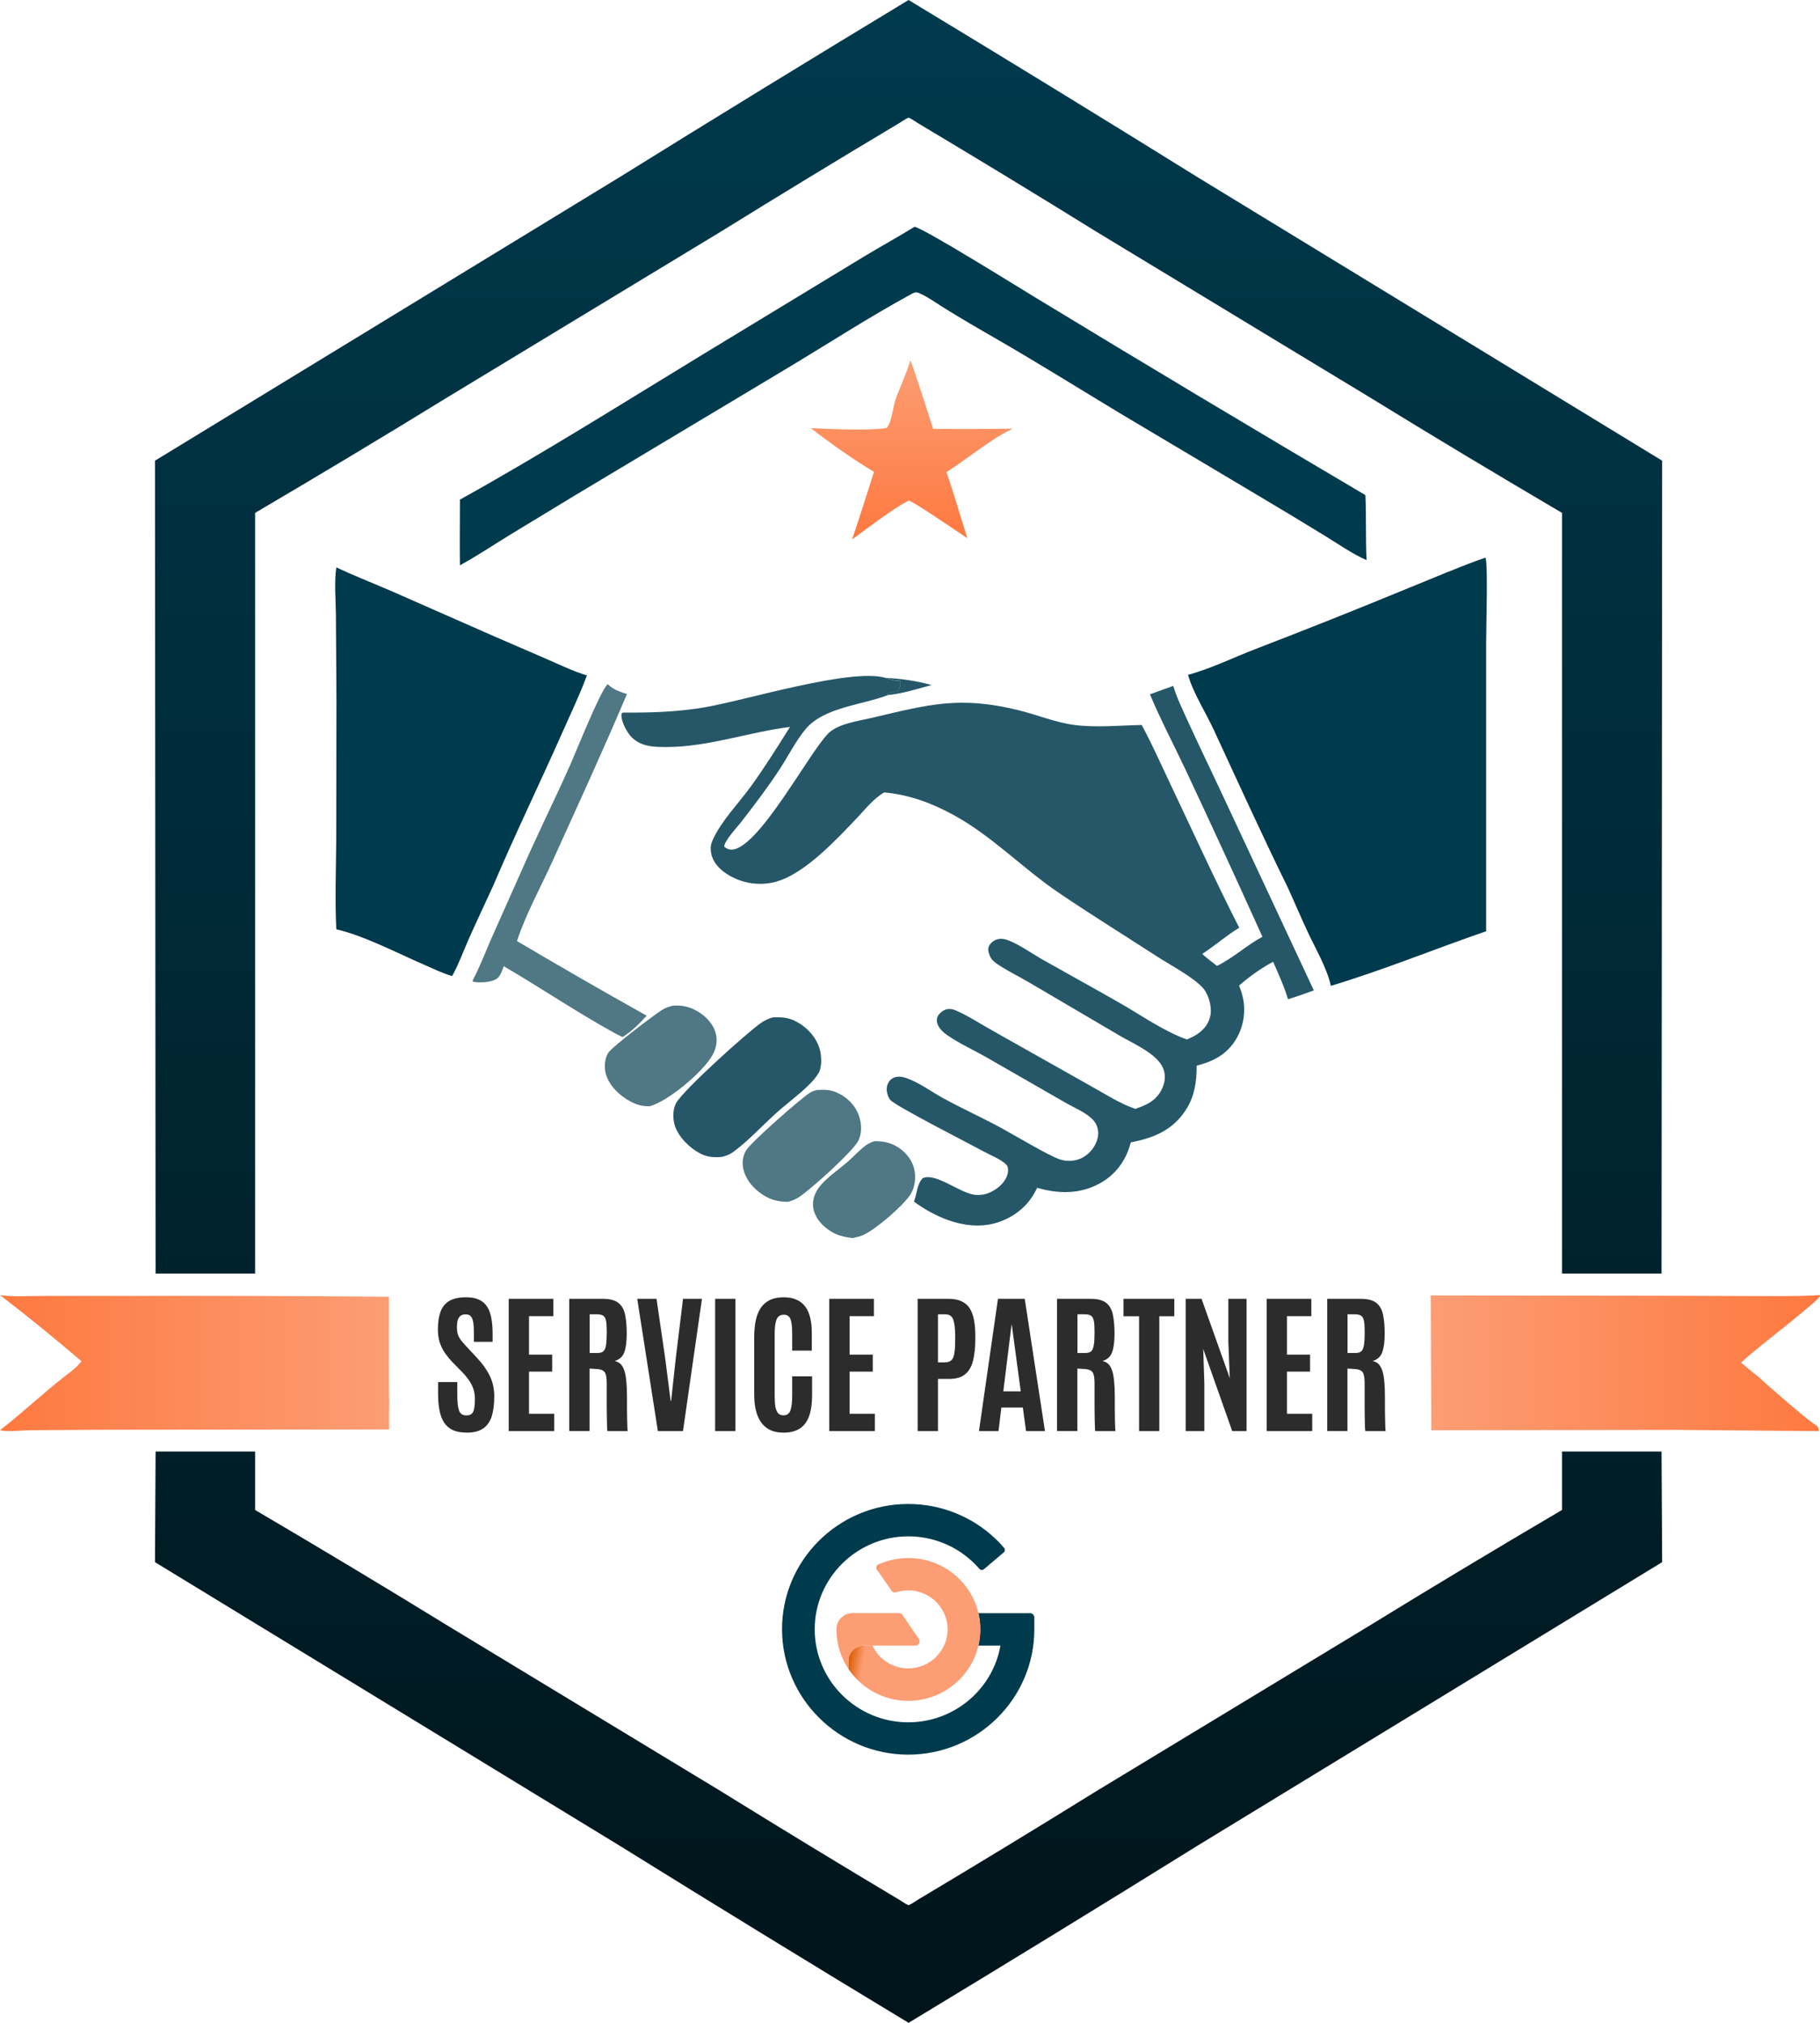 <svg width="45" height="50" viewBox="0 0 45 50" fill="none" xmlns="http://www.w3.org/2000/svg">
<g clip-path="url(#clip0_51868_11154)">
<path d="M22.507 8.909C22.544 8.943 23.018 10.43 23.073 10.603C23.728 10.607 24.383 10.605 25.039 10.598L25.021 10.606C25.011 10.61 25.002 10.615 24.993 10.62C24.518 10.841 23.88 11.369 23.4 11.669C23.59 12.21 23.743 12.756 23.916 13.302C23.732 13.181 22.55 12.37 22.467 12.374C22.088 12.561 21.432 13.07 21.068 13.335C21.256 12.779 21.43 12.222 21.61 11.663C21.069 11.34 20.546 10.967 20.049 10.583C20.46 10.604 21.557 10.651 21.923 10.578C22.056 10.424 22.072 10.071 22.143 9.874C22.26 9.547 22.409 9.248 22.507 8.909Z" fill="url(#paint0_linear_51868_11154)"/>
<path d="M22.613 5.606C22.842 5.642 25.232 7.132 25.585 7.345C28.3 8.994 31.025 10.625 33.76 12.238C33.784 12.773 33.762 13.31 33.789 13.846C33.423 13.682 33.08 13.442 32.739 13.232C32.227 12.918 31.712 12.607 31.195 12.3L27.692 10.215C26.656 9.59 25.632 8.95 24.583 8.346C24.178 8.115 23.777 7.879 23.381 7.635C23.173 7.509 22.948 7.34 22.726 7.246C22.646 7.211 22.638 7.224 22.559 7.255C21.495 7.832 20.471 8.499 19.432 9.121L14.167 12.274L12.576 13.24C12.176 13.486 11.783 13.749 11.372 13.973C11.364 13.433 11.372 12.891 11.372 12.35C13.434 11.204 15.437 9.941 17.452 8.715L21.395 6.322C21.798 6.079 22.212 5.853 22.612 5.606H22.613Z" fill="#003A4D"/>
<path d="M0 32.011C0.334 32.062 0.72 32.032 1.06 32.032H2.974C5.249 32.026 7.344 32.032 9.618 32.053C9.618 32.937 9.611 33.822 9.623 34.707C9.619 34.916 9.619 35.124 9.623 35.333L2.606 35.34L0.769 35.352C0.544 35.355 0.274 35.389 0.056 35.364C0.033 35.362 0.023 35.356 0.004 35.349C0.546 34.929 1.039 34.461 1.577 34.038C1.737 33.92 1.897 33.801 2.014 33.646C1.358 33.085 0.687 32.54 0 32.011Z" fill="url(#paint1_linear_51868_11154)"/>
<path d="M44.995 32.011L45 32.046C44.847 32.211 44.662 32.352 44.488 32.498C44.014 32.896 43.505 33.268 43.048 33.68C43.188 33.794 43.324 33.917 43.471 34.025C43.665 34.212 44.754 35.162 44.927 35.246C44.952 35.293 44.984 35.322 44.968 35.374L41.44 35.344L35.39 35.353L35.375 32.02L41.154 32.027L43.38 32.035C43.918 32.035 44.459 32.046 44.995 32.011V32.011Z" fill="url(#paint2_linear_51868_11154)"/>
<path d="M21.897 16.756C22.278 16.774 22.666 16.829 23.032 16.933C22.684 17.027 22.307 17.148 21.948 17.18C21.942 17.158 21.944 17.173 21.956 17.136C22.041 17.122 22.117 17.107 22.196 17.078C22.261 16.994 22.27 16.932 22.26 16.827C22.14 16.822 22.037 16.805 21.923 16.764L21.896 16.755L21.897 16.756Z" fill="#265768"/>
<path d="M21.63 28.208C21.814 28.207 21.978 28.234 22.141 28.321C22.361 28.44 22.538 28.638 22.601 28.882C22.654 29.089 22.626 29.354 22.505 29.534C22.309 29.823 21.68 30.362 21.364 30.518C21.277 30.561 21.177 30.581 21.083 30.602C20.942 30.586 20.796 30.562 20.665 30.502C20.432 30.393 20.218 30.205 20.133 29.957C20.075 29.785 20.1 29.608 20.186 29.448C20.237 29.354 20.307 29.275 20.384 29.199C20.557 29.028 20.762 28.886 20.946 28.728C21.106 28.59 21.251 28.422 21.424 28.3C21.487 28.256 21.555 28.229 21.63 28.206V28.208Z" fill="#4F7784"/>
<path d="M16.639 24.857C16.836 24.846 16.986 24.869 17.166 24.955C17.389 25.061 17.602 25.259 17.683 25.494C17.75 25.691 17.719 25.89 17.621 26.071C17.39 26.494 16.533 27.21 16.068 27.344C15.885 27.346 15.758 27.315 15.596 27.23C15.331 27.091 15.066 26.846 14.982 26.552C14.936 26.391 14.946 26.172 15.037 26.027C15.133 25.873 16.195 25.07 16.371 24.962C16.456 24.909 16.544 24.882 16.639 24.857H16.639Z" fill="#4F7784"/>
<path d="M20.205 26.942C20.374 26.932 20.518 26.932 20.678 27C20.931 27.108 21.138 27.306 21.233 27.566C21.306 27.766 21.32 28.015 21.215 28.209C21.073 28.473 20.047 29.399 19.757 29.589C19.67 29.646 19.584 29.678 19.484 29.707C19.285 29.703 19.117 29.676 18.94 29.579C18.694 29.446 18.467 29.21 18.39 28.937C18.343 28.774 18.356 28.582 18.447 28.436C18.577 28.225 19.769 27.178 20.018 27.015C20.076 26.977 20.136 26.957 20.204 26.942H20.205Z" fill="#4F7784"/>
<path d="M15.024 16.91C15.16 17.045 15.324 17.096 15.501 17.156C14.912 18.549 14.279 19.922 13.654 21.3C13.363 21.943 13.003 22.59 12.782 23.261C13.844 23.889 14.912 24.503 15.989 25.106C15.81 25.302 15.621 25.49 15.395 25.633C15.312 25.598 15.23 25.553 15.15 25.51C14.235 25.003 13.359 24.41 12.456 23.883C12.411 23.995 12.375 24.137 12.265 24.203C12.127 24.284 11.844 24.299 11.69 24.264L11.687 24.234C11.868 23.894 12.004 23.529 12.159 23.176L12.908 21.494C13.291 20.618 13.719 19.762 14.107 18.888C14.263 18.535 14.831 17.103 15.024 16.911L15.024 16.91Z" fill="#4F7784"/>
<path d="M19.096 25.149C19.313 25.137 19.486 25.146 19.685 25.249C19.948 25.386 20.178 25.634 20.264 25.919C20.314 26.087 20.33 26.373 20.236 26.53C20.175 26.633 20.086 26.732 20 26.816C19.748 27.065 19.449 27.28 19.185 27.519C18.838 27.831 18.49 28.214 18.112 28.486C18.035 28.541 17.95 28.568 17.86 28.594C17.662 28.616 17.493 28.604 17.313 28.512C17.052 28.378 16.773 28.1 16.684 27.82C16.633 27.655 16.631 27.417 16.718 27.263C16.906 26.934 18.46 25.532 18.819 25.282C18.908 25.22 18.993 25.183 19.096 25.151L19.096 25.149Z" fill="#265768"/>
<path d="M8.315 14.024C8.771 14.238 9.24 14.421 9.702 14.621L12.208 15.724L13.523 16.293C13.847 16.435 14.171 16.591 14.511 16.695C14.335 17.174 14.115 17.629 13.909 18.095C13.346 19.365 12.738 20.616 12.194 21.894C11.991 22.335 11.783 22.775 11.586 23.22C11.453 23.52 11.34 23.838 11.179 24.126C10.946 24.059 10.719 23.947 10.497 23.851C9.833 23.563 9.002 23.128 8.315 22.97C8.28 22.246 8.308 21.511 8.313 20.785L8.319 17.316L8.305 15.175C8.301 14.804 8.261 14.389 8.316 14.023L8.315 14.024Z" fill="#003A4D"/>
<path d="M36.718 13.787L36.734 13.8C36.79 13.995 36.745 15.52 36.745 15.877V23.018C35.465 23.459 34.205 23.977 32.906 24.368C32.804 23.913 32.521 23.441 32.324 23.015C32.157 22.658 32.005 22.296 31.841 21.938C31.209 20.652 30.614 19.342 30.012 18.042C29.82 17.626 29.491 17.11 29.375 16.68C29.946 16.526 30.496 16.252 31.049 16.04C32.319 15.552 33.584 15.048 34.841 14.529C35.463 14.279 36.085 14.007 36.718 13.786V13.787Z" fill="#003A4D"/>
<path d="M19.529 17.969C18.515 18.096 17.533 18.458 16.504 18.464C16.176 18.465 15.857 18.465 15.611 18.216C15.503 18.107 15.356 17.831 15.366 17.675C15.368 17.629 15.363 17.646 15.398 17.613C16.071 17.619 16.715 17.599 17.379 17.491C18.405 17.324 21.024 16.502 21.897 16.756L21.924 16.766C22.038 16.807 22.14 16.824 22.261 16.829C22.271 16.933 22.262 16.996 22.198 17.079C22.117 17.109 22.042 17.124 21.958 17.138C21.945 17.175 21.943 17.16 21.95 17.182C21.325 17.425 20.377 17.479 19.923 18.017C19.68 18.305 19.49 18.689 19.282 19.006C18.985 19.46 18.66 19.887 18.328 20.316C18.235 20.435 17.898 20.796 17.907 20.931C17.972 20.976 18.012 21.002 18.095 21C18.751 20.98 19.995 18.622 20.472 18.136C20.718 17.885 21.227 17.822 21.561 17.743C22.964 17.413 23.722 17.196 25.188 17.556C25.636 17.666 26.09 17.854 26.544 17.917C27.085 17.991 27.684 17.931 28.23 17.92C28.498 18.42 28.73 18.945 28.974 19.458C29.523 20.617 30.058 21.788 30.64 22.931C30.318 23.127 30.038 23.376 29.724 23.58C29.839 23.684 29.967 23.778 30.09 23.875C30.488 23.683 30.822 23.365 31.214 23.155C30.588 21.77 29.954 20.389 29.307 19.013C29.018 18.397 28.694 17.789 28.433 17.162L29.009 16.954C29.105 17.27 29.257 17.576 29.393 17.876C29.651 18.441 29.922 18.998 30.185 19.56L32.485 24.481C32.273 24.559 32.062 24.633 31.846 24.699C31.753 24.382 31.61 24.076 31.479 23.773C31.191 23.924 30.881 24.146 30.636 24.361C30.661 24.428 30.687 24.495 30.707 24.563C30.714 24.586 30.719 24.609 30.724 24.633C30.73 24.656 30.735 24.68 30.74 24.704C30.744 24.728 30.748 24.751 30.751 24.775C30.754 24.799 30.757 24.823 30.758 24.846C30.76 24.87 30.761 24.894 30.762 24.919C30.762 24.943 30.762 24.967 30.762 24.992C30.762 25.015 30.76 25.039 30.758 25.063C30.757 25.087 30.754 25.111 30.751 25.135C30.749 25.159 30.745 25.183 30.741 25.207C30.736 25.231 30.732 25.254 30.726 25.277C30.721 25.3 30.715 25.324 30.709 25.347C30.702 25.37 30.695 25.393 30.687 25.416C30.679 25.439 30.671 25.462 30.662 25.485C30.653 25.507 30.643 25.529 30.634 25.551C30.624 25.573 30.613 25.594 30.602 25.616C30.59 25.637 30.578 25.658 30.567 25.678C30.336 26.063 30.008 26.233 29.588 26.34C29.59 26.733 29.534 27.118 29.31 27.451C28.982 27.943 28.52 28.129 27.959 28.237C27.954 28.255 27.949 28.274 27.944 28.291C27.824 28.708 27.573 29.043 27.188 29.253C26.696 29.521 26.169 29.512 25.644 29.359C25.597 29.461 25.54 29.557 25.474 29.648C25.228 29.985 24.824 30.214 24.413 30.275C23.772 30.37 23.103 30.07 22.597 29.702C22.675 29.509 22.666 29.284 22.811 29.124C23.131 28.974 23.724 29.487 24.102 29.533C24.315 29.559 24.513 29.483 24.678 29.352C24.802 29.254 24.91 29.114 24.924 28.953C24.929 28.885 24.924 28.829 24.873 28.78C24.746 28.655 24.488 28.552 24.329 28.466C24.027 28.3 22.111 27.324 22.01 27.185C21.943 27.095 21.905 26.949 21.935 26.838C21.959 26.749 22.011 26.677 22.097 26.639C22.196 26.595 22.317 26.614 22.415 26.649C22.719 26.755 23.015 26.975 23.296 27.131C23.769 27.393 24.269 27.618 24.746 27.875C25.063 28.047 25.925 28.567 26.213 28.66C26.395 28.72 26.61 28.7 26.778 28.607C26.953 28.511 27.089 28.33 27.138 28.139C27.176 27.986 27.145 27.816 27.039 27.696C26.869 27.502 26.555 27.381 26.333 27.25L24.372 26.124C24.061 25.948 23.72 25.793 23.427 25.591C23.341 25.532 23.258 25.46 23.206 25.368C23.168 25.299 23.149 25.216 23.178 25.139C23.207 25.061 23.298 24.986 23.377 24.956C23.459 24.925 23.552 24.941 23.631 24.975C23.942 25.108 24.259 25.32 24.558 25.485L26.989 26.855C27.326 27.041 27.678 27.271 28.042 27.398C28.053 27.402 28.064 27.405 28.074 27.409C28.195 27.363 28.321 27.321 28.43 27.252C28.62 27.131 28.747 26.952 28.791 26.731C28.827 26.543 28.77 26.368 28.644 26.226C28.404 25.954 27.977 25.772 27.662 25.586L25.465 24.295C25.212 24.145 24.941 24.016 24.696 23.854C24.621 23.805 24.547 23.756 24.5 23.677C24.46 23.609 24.419 23.495 24.441 23.418C24.465 23.335 24.54 23.267 24.619 23.232C24.72 23.187 24.828 23.204 24.929 23.242C25.193 23.34 25.536 23.583 25.795 23.729C26.444 24.096 27.099 24.453 27.744 24.825C28.244 25.114 28.767 25.479 29.309 25.68L29.347 25.694C29.433 25.656 29.516 25.618 29.595 25.567C29.767 25.454 29.895 25.294 29.93 25.089C29.964 24.884 29.888 24.594 29.754 24.434C29.53 24.166 28.928 23.85 28.619 23.649C27.807 23.123 26.981 22.612 26.181 22.07C25.294 21.469 24.539 20.675 23.596 20.155C23.05 19.854 22.485 19.642 21.862 19.587C21.604 19.733 21.392 20.004 21.19 20.217C20.694 20.739 19.908 21.586 19.21 21.787C19.186 21.794 19.162 21.801 19.138 21.807C19.114 21.812 19.09 21.817 19.065 21.822C19.04 21.826 19.016 21.831 18.991 21.834C18.966 21.837 18.942 21.84 18.917 21.841C18.892 21.843 18.867 21.845 18.842 21.846C18.817 21.846 18.792 21.847 18.767 21.846C18.742 21.846 18.717 21.844 18.692 21.843C18.667 21.841 18.642 21.84 18.618 21.836C18.593 21.834 18.568 21.83 18.544 21.826C18.52 21.821 18.495 21.817 18.471 21.811C18.447 21.806 18.423 21.8 18.399 21.794C18.375 21.787 18.351 21.78 18.328 21.772C18.304 21.764 18.28 21.756 18.257 21.748C18.234 21.739 18.211 21.729 18.188 21.719C18.165 21.709 18.142 21.699 18.12 21.687C18.098 21.676 18.076 21.664 18.054 21.652C17.848 21.537 17.65 21.364 17.592 21.127C17.559 20.994 17.565 20.887 17.622 20.762C17.834 20.29 18.261 19.86 18.565 19.439C18.909 18.964 19.221 18.466 19.532 17.969H19.529Z" fill="#265768"/>
<path d="M11.54 35.411C11.403 35.411 11.288 35.39 11.196 35.349C11.105 35.305 11.033 35.242 10.979 35.161C10.926 35.078 10.889 34.978 10.866 34.86C10.844 34.741 10.832 34.606 10.832 34.455V34.162H11.307V34.492C11.307 34.668 11.323 34.794 11.352 34.87C11.381 34.947 11.441 34.986 11.529 34.986C11.589 34.986 11.634 34.972 11.664 34.945C11.695 34.916 11.716 34.871 11.725 34.811C11.737 34.749 11.742 34.669 11.742 34.57C11.742 34.447 11.716 34.335 11.664 34.233C11.613 34.131 11.535 34.026 11.43 33.917L11.187 33.669C11.119 33.599 11.059 33.525 11.004 33.447C10.95 33.369 10.907 33.283 10.874 33.187C10.843 33.09 10.827 32.983 10.827 32.864C10.827 32.691 10.848 32.546 10.89 32.428C10.933 32.309 11.005 32.219 11.106 32.158C11.207 32.096 11.346 32.066 11.521 32.066C11.653 32.066 11.762 32.086 11.847 32.127C11.933 32.166 12 32.225 12.047 32.303C12.096 32.38 12.13 32.474 12.149 32.585C12.169 32.696 12.18 32.821 12.18 32.964V33.167H11.717V32.932C11.717 32.833 11.712 32.751 11.7 32.685C11.691 32.62 11.671 32.571 11.643 32.538C11.614 32.505 11.572 32.488 11.517 32.488C11.462 32.488 11.422 32.499 11.389 32.523C11.357 32.545 11.333 32.581 11.318 32.629C11.305 32.676 11.298 32.737 11.298 32.813C11.298 32.882 11.307 32.941 11.323 32.99C11.34 33.04 11.368 33.088 11.404 33.134C11.44 33.18 11.485 33.231 11.538 33.288L11.809 33.58C11.939 33.719 12.04 33.863 12.112 34.013C12.184 34.162 12.221 34.33 12.221 34.515C12.221 34.71 12.199 34.875 12.158 35.01C12.115 35.142 12.044 35.242 11.945 35.31C11.845 35.379 11.708 35.412 11.537 35.412L11.54 35.411ZM12.578 35.374V32.104H13.682V32.533H13.08V33.484H13.653V33.904H13.08V34.945H13.704V35.374H12.578ZM14.075 35.374V32.104H14.904C15.076 32.104 15.204 32.137 15.289 32.204C15.373 32.271 15.43 32.368 15.456 32.498C15.483 32.627 15.496 32.783 15.496 32.969C15.496 33.155 15.477 33.313 15.437 33.422C15.398 33.531 15.318 33.605 15.197 33.642C15.254 33.652 15.302 33.676 15.341 33.713C15.38 33.749 15.411 33.802 15.435 33.873C15.459 33.942 15.476 34.032 15.486 34.142C15.497 34.251 15.503 34.385 15.503 34.544V34.85C15.504 34.927 15.505 35.004 15.506 35.08C15.507 35.157 15.51 35.223 15.512 35.277C15.513 35.331 15.517 35.364 15.521 35.373H15.019C15.015 35.367 15.012 35.335 15.01 35.279C15.009 35.22 15.006 35.147 15.005 35.057C15.004 34.968 15.002 34.872 15.001 34.769V34.2C15.001 34.102 14.994 34.029 14.979 33.979C14.965 33.929 14.939 33.893 14.9 33.873C14.863 33.853 14.809 33.841 14.737 33.838L14.577 33.828V35.372H14.075V35.374ZM14.579 33.443H14.779C14.841 33.443 14.886 33.429 14.917 33.402C14.949 33.375 14.972 33.324 14.983 33.252C14.996 33.178 15.002 33.073 15.002 32.936V32.915C15.002 32.8 14.997 32.712 14.985 32.65C14.973 32.588 14.95 32.545 14.914 32.521C14.879 32.498 14.824 32.486 14.749 32.486H14.579V33.443ZM16.266 35.374L15.756 32.104H16.233L16.448 33.581L16.581 34.622H16.594L16.708 33.581L16.888 32.104H17.356L16.887 35.374H16.267H16.266ZM17.682 35.374V32.104H18.184V35.374H17.682ZM19.365 35.411C19.205 35.411 19.072 35.375 18.966 35.302C18.86 35.228 18.78 35.122 18.727 34.982C18.674 34.84 18.648 34.67 18.648 34.471V33.046C18.648 32.897 18.661 32.761 18.686 32.641C18.711 32.52 18.752 32.418 18.808 32.332C18.864 32.247 18.939 32.181 19.032 32.135C19.126 32.089 19.242 32.066 19.379 32.066C19.504 32.066 19.61 32.086 19.697 32.127C19.785 32.166 19.857 32.224 19.912 32.299C19.968 32.374 20.008 32.467 20.033 32.575C20.059 32.681 20.072 32.801 20.072 32.935V33.384H19.587V32.967C19.587 32.806 19.574 32.687 19.547 32.612C19.519 32.535 19.465 32.497 19.382 32.497C19.291 32.497 19.229 32.538 19.198 32.621C19.168 32.703 19.154 32.818 19.154 32.965V34.493C19.154 34.607 19.16 34.7 19.172 34.773C19.186 34.845 19.209 34.898 19.24 34.933C19.271 34.967 19.315 34.984 19.371 34.984C19.456 34.984 19.513 34.944 19.543 34.865C19.573 34.785 19.587 34.66 19.587 34.488V34.02H20.079V34.483C20.079 34.69 20.055 34.862 20.006 35.002C19.957 35.139 19.881 35.241 19.775 35.31C19.669 35.379 19.533 35.412 19.365 35.412V35.411ZM20.504 35.374V32.104H21.608V32.533H21.006V33.484H21.579V33.904H21.006V34.945H21.631V35.374H20.504ZM22.689 35.374V32.104H23.445C23.576 32.104 23.685 32.123 23.77 32.163C23.858 32.203 23.926 32.261 23.976 32.339C24.026 32.417 24.062 32.513 24.083 32.629C24.104 32.743 24.115 32.875 24.115 33.025V33.094C24.115 33.305 24.096 33.484 24.059 33.633C24.022 33.781 23.957 33.892 23.863 33.969C23.768 34.047 23.635 34.084 23.463 34.084H23.192V35.374H22.69H22.689ZM23.191 33.674H23.363C23.437 33.674 23.491 33.655 23.528 33.618C23.564 33.581 23.587 33.52 23.599 33.434C23.612 33.347 23.618 33.232 23.618 33.089V33.026C23.617 32.849 23.601 32.715 23.572 32.624C23.541 32.532 23.474 32.487 23.367 32.487H23.192V33.675L23.191 33.674ZM24.205 35.374L24.675 32.104H25.337L25.837 35.374H25.369L25.29 34.791H24.759L24.688 35.374H24.205ZM24.807 34.391H25.238L25.017 32.748H25.01L24.807 34.391ZM26.136 35.374V32.104H26.965C27.137 32.104 27.265 32.137 27.35 32.204C27.434 32.27 27.491 32.368 27.516 32.498C27.544 32.627 27.557 32.783 27.557 32.969C27.557 33.155 27.538 33.313 27.498 33.422C27.459 33.531 27.379 33.605 27.258 33.642C27.315 33.652 27.363 33.676 27.402 33.713C27.441 33.749 27.472 33.802 27.496 33.873C27.52 33.942 27.537 34.032 27.547 34.142C27.558 34.251 27.564 34.385 27.564 34.544V34.85C27.564 34.927 27.566 35.004 27.567 35.08C27.568 35.157 27.571 35.223 27.573 35.277C27.575 35.332 27.578 35.364 27.582 35.373H27.081C27.077 35.367 27.073 35.335 27.072 35.279C27.071 35.22 27.068 35.147 27.066 35.057C27.066 34.968 27.064 34.872 27.063 34.769V34.2C27.063 34.102 27.056 34.029 27.041 33.979C27.027 33.929 27 33.893 26.962 33.873C26.925 33.853 26.87 33.841 26.799 33.838L26.638 33.828V35.372H26.136V35.374ZM26.64 33.443H26.84C26.901 33.443 26.947 33.429 26.978 33.402C27.01 33.375 27.032 33.324 27.044 33.252C27.057 33.178 27.063 33.073 27.063 32.936V32.915C27.063 32.8 27.057 32.712 27.046 32.65C27.034 32.588 27.011 32.545 26.975 32.521C26.94 32.498 26.885 32.486 26.81 32.486H26.64V33.443ZM28.164 35.374V32.535H27.779V32.104H29.035V32.535H28.664V35.374H28.164ZM29.316 35.374V32.104H29.709L30.407 34.066L30.371 33.174V32.104H30.822V35.374H30.467L29.75 33.343L29.778 34.201V35.374H29.316H29.316ZM31.319 35.374V32.104H32.423V32.533H31.82V33.484H32.392V33.904H31.82V34.945H32.445V35.374H31.319ZM32.816 35.374V32.104H33.644C33.816 32.104 33.945 32.137 34.029 32.204C34.114 32.27 34.17 32.368 34.196 32.498C34.224 32.627 34.237 32.783 34.237 32.969C34.237 33.155 34.217 33.313 34.177 33.422C34.139 33.531 34.059 33.605 33.938 33.642C33.995 33.652 34.043 33.676 34.082 33.713C34.12 33.749 34.151 33.802 34.175 33.873C34.2 33.942 34.217 34.032 34.226 34.142C34.238 34.251 34.243 34.385 34.243 34.544V34.85C34.244 34.927 34.246 35.004 34.247 35.08C34.248 35.157 34.25 35.223 34.252 35.277C34.255 35.332 34.257 35.364 34.261 35.373H33.759C33.756 35.367 33.752 35.335 33.749 35.279C33.749 35.22 33.746 35.147 33.744 35.057C33.743 34.968 33.742 34.872 33.741 34.769V34.2C33.741 34.102 33.733 34.029 33.718 33.979C33.705 33.929 33.678 33.893 33.64 33.873C33.602 33.853 33.548 33.841 33.477 33.838L33.316 33.828V35.372H32.815L32.816 35.374ZM33.319 33.443H33.52C33.581 33.443 33.627 33.429 33.658 33.402C33.69 33.375 33.712 33.324 33.723 33.252C33.735 33.178 33.742 33.073 33.742 32.936V32.915C33.742 32.8 33.736 32.712 33.725 32.65C33.713 32.588 33.69 32.545 33.653 32.521C33.618 32.498 33.563 32.486 33.488 32.486H33.318V33.443H33.319Z" fill="#2D2C2C"/>
<path d="M6.308 37.323C7.898 38.258 9.481 39.207 11.052 40.173L17.812 44.268C19.28 45.177 20.755 46.075 22.237 46.959C22.285 46.987 22.384 47.06 22.465 47.093C22.546 47.06 22.643 46.987 22.691 46.959C24.173 46.075 25.649 45.177 27.116 44.268L33.877 40.173C35.448 39.207 37.031 38.258 38.621 37.323V35.879H41.082L41.097 38.613L29.622 45.613C27.245 47.09 24.86 48.552 22.465 50C20.07 48.552 17.684 47.09 15.307 45.613L3.832 38.613L3.847 35.879H6.308V37.323ZM22.465 0C24.86 1.448 27.245 2.91 29.622 4.387L41.097 11.387L41.082 31.48H38.621V12.677C37.031 11.742 35.448 10.793 33.877 9.827L27.116 5.732C25.649 4.823 24.173 3.925 22.691 3.041C22.643 3.013 22.546 2.94 22.465 2.907C22.384 2.94 22.285 3.013 22.237 3.041C20.755 3.925 19.28 4.823 17.812 5.732L11.052 9.827C9.481 10.793 7.898 11.742 6.308 12.677V31.48H3.847L3.832 11.387L15.307 4.387C17.684 2.91 20.07 1.448 22.465 0Z" fill="url(#paint3_linear_51868_11154)"/>
<path d="M25.574 39.984V40.273C25.574 41.984 24.171 43.374 22.448 43.371C20.736 43.365 19.342 41.978 19.336 40.279C19.33 38.568 20.733 37.175 22.456 37.175C23.256 37.175 24.018 37.476 24.598 38.021C24.679 38.095 24.754 38.175 24.826 38.259C24.84 38.273 24.846 38.293 24.846 38.31C24.846 38.333 24.837 38.356 24.817 38.373L24.329 38.786C24.295 38.815 24.243 38.812 24.214 38.777C24.162 38.717 24.104 38.657 24.047 38.603C23.617 38.199 23.051 37.975 22.459 37.975C21.183 37.975 20.144 39.007 20.144 40.273C20.144 41.54 21.183 42.572 22.459 42.572C23.582 42.572 24.546 41.764 24.736 40.675H24.191C24.22 40.546 24.237 40.411 24.237 40.276C24.237 40.142 24.223 40.004 24.191 39.875H25.467C25.524 39.872 25.574 39.921 25.574 39.984Z" fill="#003A4D"/>
<path d="M23.159 40.941C22.983 41.124 22.732 41.239 22.457 41.239C22.14 41.239 21.857 41.087 21.678 40.852C21.638 40.798 21.6 40.737 21.571 40.674H21.36C21.147 40.674 20.977 40.846 20.977 41.056V41.25C20.982 41.259 20.988 41.27 20.997 41.279C21.317 41.74 21.854 42.041 22.46 42.041C22.905 42.041 23.309 41.878 23.62 41.611C23.999 41.288 24.238 40.809 24.238 40.276C24.238 39.302 23.442 38.511 22.46 38.511C22.203 38.511 21.952 38.565 21.721 38.668C21.669 38.691 21.652 38.754 21.684 38.8L22.047 39.325C22.07 39.356 22.111 39.37 22.148 39.359C22.247 39.328 22.351 39.31 22.457 39.31C22.994 39.31 23.43 39.743 23.43 40.276C23.43 40.531 23.326 40.766 23.159 40.941Z" fill="url(#paint4_linear_51868_11154)"/>
<path d="M21.081 39.872H22.23C22.264 39.872 22.296 39.889 22.313 39.918L22.72 40.514C22.767 40.583 22.718 40.675 22.637 40.675H21.572H21.361C21.147 40.675 20.977 40.847 20.977 41.056V41.251C20.789 40.97 20.68 40.635 20.68 40.273C20.68 40.05 20.859 39.872 21.081 39.872Z" fill="#FC9D74"/>
</g>
<defs>
<linearGradient id="paint0_linear_51868_11154" x1="22.544" y1="8.909" x2="22.544" y2="13.335" gradientUnits="userSpaceOnUse">
<stop stop-color="#FC9D74"/>
<stop offset="1" stop-color="#FE7940"/>
</linearGradient>
<linearGradient id="paint1_linear_51868_11154" x1="9.624" y1="33.692" x2="0" y2="33.692" gradientUnits="userSpaceOnUse">
<stop stop-color="#FC9D74"/>
<stop offset="1" stop-color="#FE7940"/>
</linearGradient>
<linearGradient id="paint2_linear_51868_11154" x1="45" y1="33.692" x2="35.376" y2="33.692" gradientUnits="userSpaceOnUse">
<stop stop-color="#FE7940"/>
<stop offset="1" stop-color="#FC9D74"/>
</linearGradient>
<linearGradient id="paint3_linear_51868_11154" x1="22.464" y1="0" x2="22.464" y2="50" gradientUnits="userSpaceOnUse">
<stop stop-color="#003A4D"/>
<stop offset="1" stop-color="#00141A"/>
</linearGradient>
<linearGradient id="paint4_linear_51868_11154" x1="21.149" y1="40.043" x2="24.206" y2="40.586" gradientUnits="userSpaceOnUse">
<stop stop-color="#DB5A00"/>
<stop offset="0.12" stop-color="#FC9D74"/>
</linearGradient>
<clipPath id="clip0_51868_11154">
<rect width="45" height="50" fill="white"/>
</clipPath>
</defs>
</svg>
